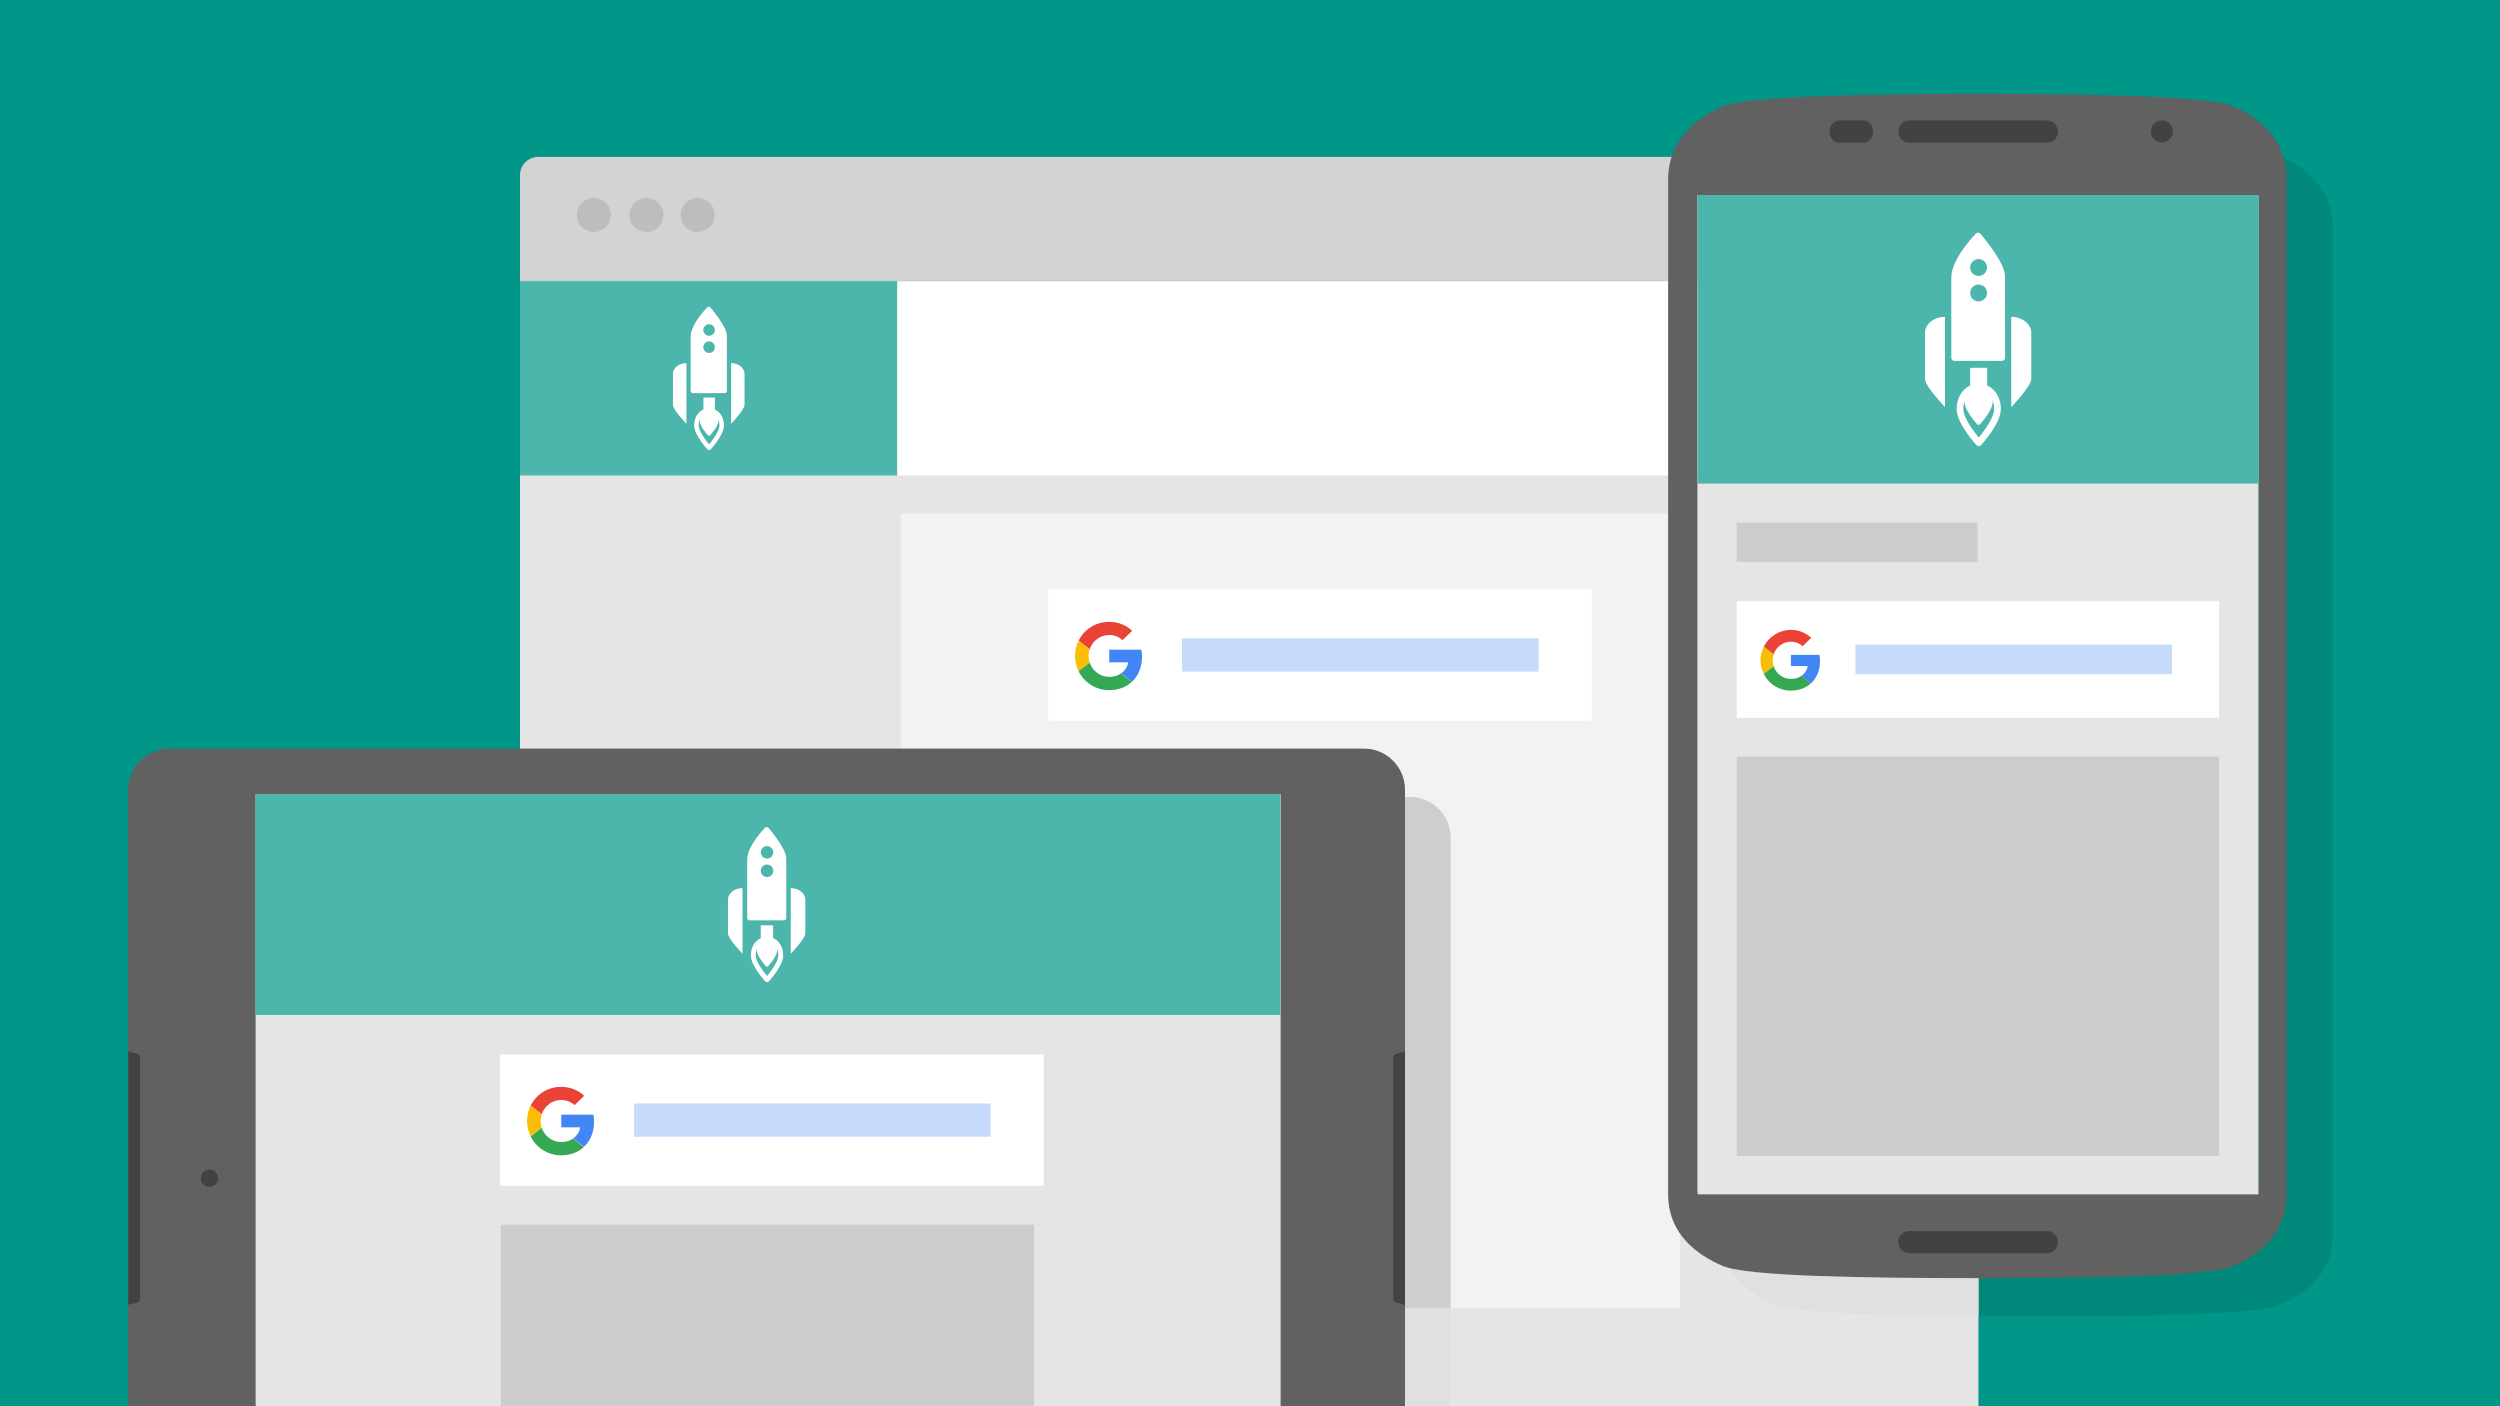 <svg id="Layer_1" xmlns="http://www.w3.org/2000/svg" xmlns:xlink="http://www.w3.org/1999/xlink" viewBox="494 -54 1600 900"><style>.st0{fill:#009688;} .st1{clip-path:url(#SVGID_2_);} .st2{fill:#424242;} .st3{clip-path:url(#SVGID_2_);fill:#00897B;} .st4{fill:#D3D3D3;} .st5{fill:#BDBDBD;} .st6{fill:#E5E5E5;} .st7{fill:#F2F2F2;} .st8{fill:#4DB6AC;} .st9{fill:#FFFFFF;stroke:#FFFFFF;stroke-width:2.781;stroke-linecap:round;stroke-linejoin:round;stroke-miterlimit:10;} .st10{fill:#FFFFFF;} .st11{fill:#4DB6AC;stroke:#FFFFFF;stroke-width:2.885;stroke-linecap:round;stroke-linejoin:round;stroke-miterlimit:10;} .st12{fill:#FFFFFF;stroke:#FFFFFF;stroke-width:1.847;stroke-linecap:round;stroke-linejoin:round;stroke-miterlimit:10;} .st13{clip-path:url(#SVGID_2_);fill:#E0E0E0;} .st14{fill:#616161;} .st15{clip-path:url(#SVGID_2_);fill:#E5E5E5;} .st16{fill:#FFFFFF;stroke:#FFFFFF;stroke-width:4.133;stroke-linecap:round;stroke-linejoin:round;stroke-miterlimit:10;} .st17{fill:#4DB6AC;stroke:#FFFFFF;stroke-width:4.287;stroke-linecap:round;stroke-linejoin:round;stroke-miterlimit:10;} .st18{fill:#FFFFFF;stroke:#FFFFFF;stroke-width:2.744;stroke-linecap:round;stroke-linejoin:round;stroke-miterlimit:10;} .st19{fill:#CCCCCC;} .st20{fill:#C6DAFC;} .st21{fill:#EA4335;} .st22{fill:#4285F4;} .st23{fill:#FBBC05;} .st24{fill:#34A853;} .st25{fill:#CECECE;} .st26{fill:#E0E0E0;} .st27{fill:#FFFFFF;stroke:#FFFFFF;stroke-width:3.006;stroke-linecap:round;stroke-linejoin:round;stroke-miterlimit:10;} .st28{fill:#4DB6AC;stroke:#FFFFFF;stroke-width:3.118;stroke-linecap:round;stroke-linejoin:round;stroke-miterlimit:10;} .st29{fill:#FFFFFF;stroke:#FFFFFF;stroke-width:1.996;stroke-linecap:round;stroke-linejoin:round;stroke-miterlimit:10;}</style><path class="st0" d="M494-54h1600v900H494z" id="Background"/><defs><path id="SVGID_1_" d="M494-54h1600v900H494z"/></defs><clipPath id="SVGID_2_"><use xlink:href="#SVGID_1_" overflow="visible"/></clipPath><path class="st1 st2" d="M1368.5 132.6h-156c-6.4 0-11.7-5.8-11.7-12.5s5.3-12.5 11.7-12.5h156c6.4 0 11.7 5.8 11.7 12.5s-5.3 12.5-11.7 12.5z"/><path class="st3" d="M1953.5 46c-15.4-6.6-91.3-7.9-162-7.9-10.4 0-20.9 0-31.4.1v750.3c10.4.1 21 .1 31.4.1 70.6 0 146.5-1 162-7.7 16-6.9 33.6-19.9 33.6-45.4V92.4c0-25.5-17.6-39.5-33.6-46.4z"/><g class="st1"><path class="st4" d="M1748.8 46.4H838.5c-6.4 0-11.7 5.2-11.7 11.7v67.7h933.6V58.1c.1-6.5-5.2-11.7-11.6-11.7z"/><circle class="st5" cx="874.1" cy="83.6" r="10.9"/><circle class="st5" cx="907.7" cy="83.6" r="10.9"/><circle class="st5" cx="940.5" cy="83.6" r="10.9"/><g><path class="st6" d="M826.8 126h933.4v733.6H826.8z"/><path class="st7" d="M1070.5 274.8h498.7v508.4h-498.7z"/><path class="st8" d="M826.8 126h241.5v124.3H826.8z"/><path class="st9" d="M957.8 160.9c0-5.4-10.2-17.2-10.2-17.2s-10.2 10.3-10.2 17.9v34.6h20.4v-35.3z"/><circle class="st8" cx="947.8" cy="157.2" r="3.7"/><circle class="st8" cx="947.8" cy="168.2" r="3.7"/><path class="st10" d="M933.3 197.3v-18.9c-4.7 0-8.6 3.1-8.6 6.8v20c0 3.1 8.6 12 8.6 12v-19.9zM961.9 197.3v-18.9c4.7 0 8.6 3.1 8.6 6.8v20c0 3.1-8.6 12-8.6 12v-19.9zM944.2 200.4h7.3V212h-7.3z"/><path class="st11" d="M955.9 218.2c0 5.6-8.1 14.4-8.1 14.4s-8.1-8.8-8.1-14.4 3.6-9.5 8.1-9.5 8.1 3.9 8.1 9.5z"/><path class="st12" d="M953 214.8c0 3.6-5.2 9.2-5.2 9.2s-5.2-5.6-5.2-9.2 2.3-6.1 5.2-6.1c2.9 0 5.2 2.5 5.2 6.1z"/><path class="st10" d="M1068.3 126h540.3v124.3h-540.3z"/></g></g><path class="st13" d="M1629.6 46c-16 6.9-34.6 20.9-34.6 46.4v643.1c0 25.5 18.6 38.5 34.6 45.4 13.1 5.6 70.3 7.3 130.6 7.6V38.2c-60.3.4-117.4 2.1-130.6 7.8z"/><path class="st1 st14" d="M1923.5 14.1c-15.6-6.7-92.2-8-163.5-8s-148 1.3-163.5 8c-16.2 7-34.9 21.1-34.9 46.9v649.3c0 25.7 18.7 38.9 34.9 45.9 15.6 6.7 92.2 7.8 163.5 7.8s148-1 163.5-7.8c16.2-7 33.9-20.1 33.9-45.9V60.9c0-25.7-17.7-39.9-33.9-46.8zm16 695h-359V70.9h359v638.2z"/><circle class="st1 st2" cx="1877.6" cy="30.1" r="7.1"/><path class="st1 st2" d="M1804.4 37.3h-88.8c-3.6 0-6.7-3.3-6.7-7.1s3-7.1 6.7-7.1h88.8c3.6 0 6.7 3.3 6.7 7.1s-3 7.1-6.7 7.1zM1686.8 37.3h-15.9c-3.4 0-6-3.3-6-7.1s2.7-7.1 6-7.1h15.9c3.4 0 6 3.3 6 7.1s-2.6 7.1-6 7.1z"/><path class="st15" d="M1580.5 70.8h358.9v639.6h-358.9z"/><path class="st1 st2" d="M1804.4 748.1h-88.8c-3.6 0-6.7-3.3-6.7-7.1s3-7.1 6.7-7.1h88.8c3.6 0 6.7 3.3 6.7 7.1s-3 7.1-6.7 7.1z"/><g class="st1"><path class="st8" d="M1580.5 70.8h358.9v184.7h-358.9z"/><path class="st16" d="M1775.1 122.6c-.1-8-15.1-25.6-15.1-25.6s-15.1 15.4-15.1 26.6v51.3h30.3l-.1-52.3z"/><circle class="st8" cx="1760.3" cy="117.2" r="5.4"/><circle class="st8" cx="1760.3" cy="133.5" r="5.4"/><path class="st10" d="M1738.8 176.8v-28c-7.1 0-12.8 4.6-12.8 10.1v29.7c0 4.6 12.8 17.9 12.8 17.9v-29.7zM1781.2 176.8v-28c7.1 0 12.8 4.6 12.8 10.1v29.7c0 4.6-12.8 17.9-12.8 17.9v-29.7zM1754.9 181.4h10.9v17.2h-10.9z"/><path class="st17" d="M1772.4 207.8c0 8.4-12 21.5-12 21.5s-12-13.1-12-21.5 5.4-14.1 12-14.1 12 5.8 12 14.1z"/><path class="st18" d="M1768 202.8c0 5.4-7.7 13.7-7.7 13.7s-7.7-8.4-7.7-13.7 3.5-9 7.7-9 7.7 3.6 7.7 9z"/></g><g class="st1"><path class="st19" d="M1605.5 430.2h308.7v255.5h-308.7zM1605.5 280.4h154.1v25.2h-154.1z"/><path class="st10" d="M1605.5 330.8h308.7v74.6h-308.7z"/><path class="st20" d="M1681.5 358.6H1884v18.9h-202.5z"/><path class="st21" d="M1622.8 359.9l6.3 4.9c1.6-4.7 5.9-8.1 11.1-8.1 3.7 0 6.1 1.6 7.5 2.9l5.5-5.4c-3.4-3.1-7.8-5.1-13-5.1-7.6.1-14.2 4.4-17.4 10.8z"/><path class="st22" d="M1640.2 365.1v7.2h10.7c-.2 1.8-1.4 4.5-4 6.3l6.1 4.8c3.7-3.4 5.8-8.4 5.8-14.3 0-1.6-.1-2.8-.4-4h-18.2z"/><path class="st23" d="M1629.1 364.8l-6.3-4.9c-1.3 2.6-2.1 5.6-2.1 8.7s.8 6.1 2.1 8.7l6.3-4.9c-.4-1.2-.6-2.5-.6-3.8s.2-2.6.6-3.8z"/><path class="st24" d="M1640.2 380.5c-5.1 0-9.5-3.4-11.1-8.1l-6.3 4.9c3.2 6.4 9.7 10.7 17.3 10.7 5.2 0 9.7-1.7 12.9-4.7l-6.1-4.8c-1.6 1.2-3.8 2-6.7 2z"/></g><g class="st1"><path class="st25" d="M1422.4 482c0-14.2-11.6-25.9-25.9-25.9H631.1c-14.2 0-25.9 11.6-25.9 25.9v301.9h817.2V482z"/><path class="st26" d="M605.3 783.2v220c0 14.2 11.6 25.9 25.9 25.9h765.3c14.2 0 25.9-11.6 25.9-25.9v-220H605.3z"/><path class="st14" d="M1393.2 451.4v497.3c0 14.4-11.8 26.3-26.3 26.3H602.3c-14.4 0-26.3-11.8-26.3-26.3V451.4c0-14.4 11.8-26.3 26.3-26.3H1367c14.4 0 26.2 11.8 26.2 26.3z"/><path class="st6" d="M657.6 454.2h656v491.6h-656z"/><path class="st2" d="M576.1 618.9l5.6 1.5c1.1.3 1.9.9 1.9 1.9v155.4c0 1.1-.9 1.6-1.9 1.9l-5.6 1.5V618.9zM1393.2 781.2l-5.6-1.5c-1.1-.3-1.9-.9-1.9-1.9V622.4c0-1.1.9-1.6 1.9-1.9l5.6-1.5v162.2zM629.1 694.6c-3.9-.7-7.3 2.6-6.5 6.5.4 2.2 2.2 3.9 4.4 4.4 3.9.7 7.3-2.6 6.5-6.5-.5-2.2-2.3-4-4.4-4.4z"/><path class="st8" d="M657.4 454.2h656v141.4h-656z"/><path class="st27" d="M995.7 495.4c0-5.8-11-18.6-11-18.6s-11 11.2-11 19.4v37.3h22v-38.1z"/><circle class="st8" cx="984.9" cy="491.5" r="4"/><circle class="st8" cx="984.9" cy="503.3" r="4"/><path class="st10" d="M969.2 534.8v-20.4c-5.1 0-9.3 3.3-9.3 7.4v21.6c0 3.3 9.3 13 9.3 13v-21.6zM1000.1 534.8v-20.4c5.1 0 9.3 3.3 9.3 7.4v21.6c0 3.3-9.3 13-9.3 13v-21.6zM980.9 538.2h7.9v12.5h-7.9z"/><path class="st28" d="M993.7 557.4c0 6.1-8.8 15.6-8.8 15.6s-8.8-9.5-8.8-15.6 3.9-10.3 8.8-10.3 8.8 4.2 8.8 10.3z"/><path class="st29" d="M990.5 553.7c0 3.9-5.6 10-5.6 10s-5.6-6.1-5.6-10 2.5-6.6 5.6-6.6c3.1 0 5.6 2.7 5.6 6.6z"/><path class="st19" d="M814.5 729.8h341.3v132.3H814.5z"/><g><path class="st10" d="M814.1 620.8H1162v84.1H814.1z"/><path class="st20" d="M899.8 652.2H1128v21.3H899.8z"/><path class="st21" d="M833.6 653.6l7.1 5.5c1.8-5.3 6.7-9.1 12.5-9.1 4.1 0 6.9 1.8 8.5 3.3l6.2-6c-3.8-3.5-8.7-5.7-14.7-5.7-8.6-.1-16 4.8-19.6 12z"/><path class="st22" d="M853.2 659.4v8.1h12.1c-.2 2-1.6 5.1-4.5 7.1l6.9 5.4c4.1-3.8 6.5-9.4 6.5-16.1 0-1.8-.1-3.1-.5-4.5h-20.5z"/><path class="st23" d="M840.7 659.1l-7.1-5.5c-1.5 3-2.3 6.3-2.3 9.8s.9 6.9 2.3 9.8l7.1-5.5c-.5-1.4-.7-2.8-.7-4.3s.3-2.9.7-4.3z"/><path class="st24" d="M853.2 676.9c-5.8 0-10.7-3.8-12.5-9.1l-7.1 5.5c3.6 7.2 11 12.1 19.5 12.1 5.9 0 10.9-1.9 14.5-5.3l-6.9-5.4c-1.8 1.3-4.2 2.2-7.5 2.2z"/></g></g><g><path class="st10" d="M1164.8 323.2h347.9v84.1h-347.9z"/><path class="st20" d="M1250.5 354.5h228.2v21.3h-228.2z"/><path class="st21" d="M1184.3 356l7.1 5.5c1.8-5.3 6.7-9.1 12.5-9.1 4.1 0 6.9 1.8 8.5 3.3l6.2-6c-3.8-3.5-8.7-5.7-14.7-5.7-8.6-.1-16 4.8-19.6 12z"/><path class="st22" d="M1203.9 361.8v8.1h12.1c-.2 2-1.6 5.1-4.5 7.1l6.9 5.4c4.1-3.8 6.5-9.4 6.5-16.1 0-1.8-.1-3.1-.5-4.5h-20.5z"/><path class="st23" d="M1191.4 361.5l-7.1-5.5c-1.5 3-2.3 6.3-2.3 9.8s.9 6.9 2.3 9.8l7.1-5.5c-.5-1.4-.7-2.8-.7-4.3s.2-3 .7-4.3z"/><path class="st24" d="M1203.9 379.2c-5.8 0-10.7-3.8-12.5-9.1l-7.1 5.5c3.6 7.2 11 12.1 19.5 12.1 5.9 0 10.9-1.9 14.5-5.3l-6.9-5.4c-1.8 1.3-4.3 2.2-7.5 2.2z"/></g></svg>